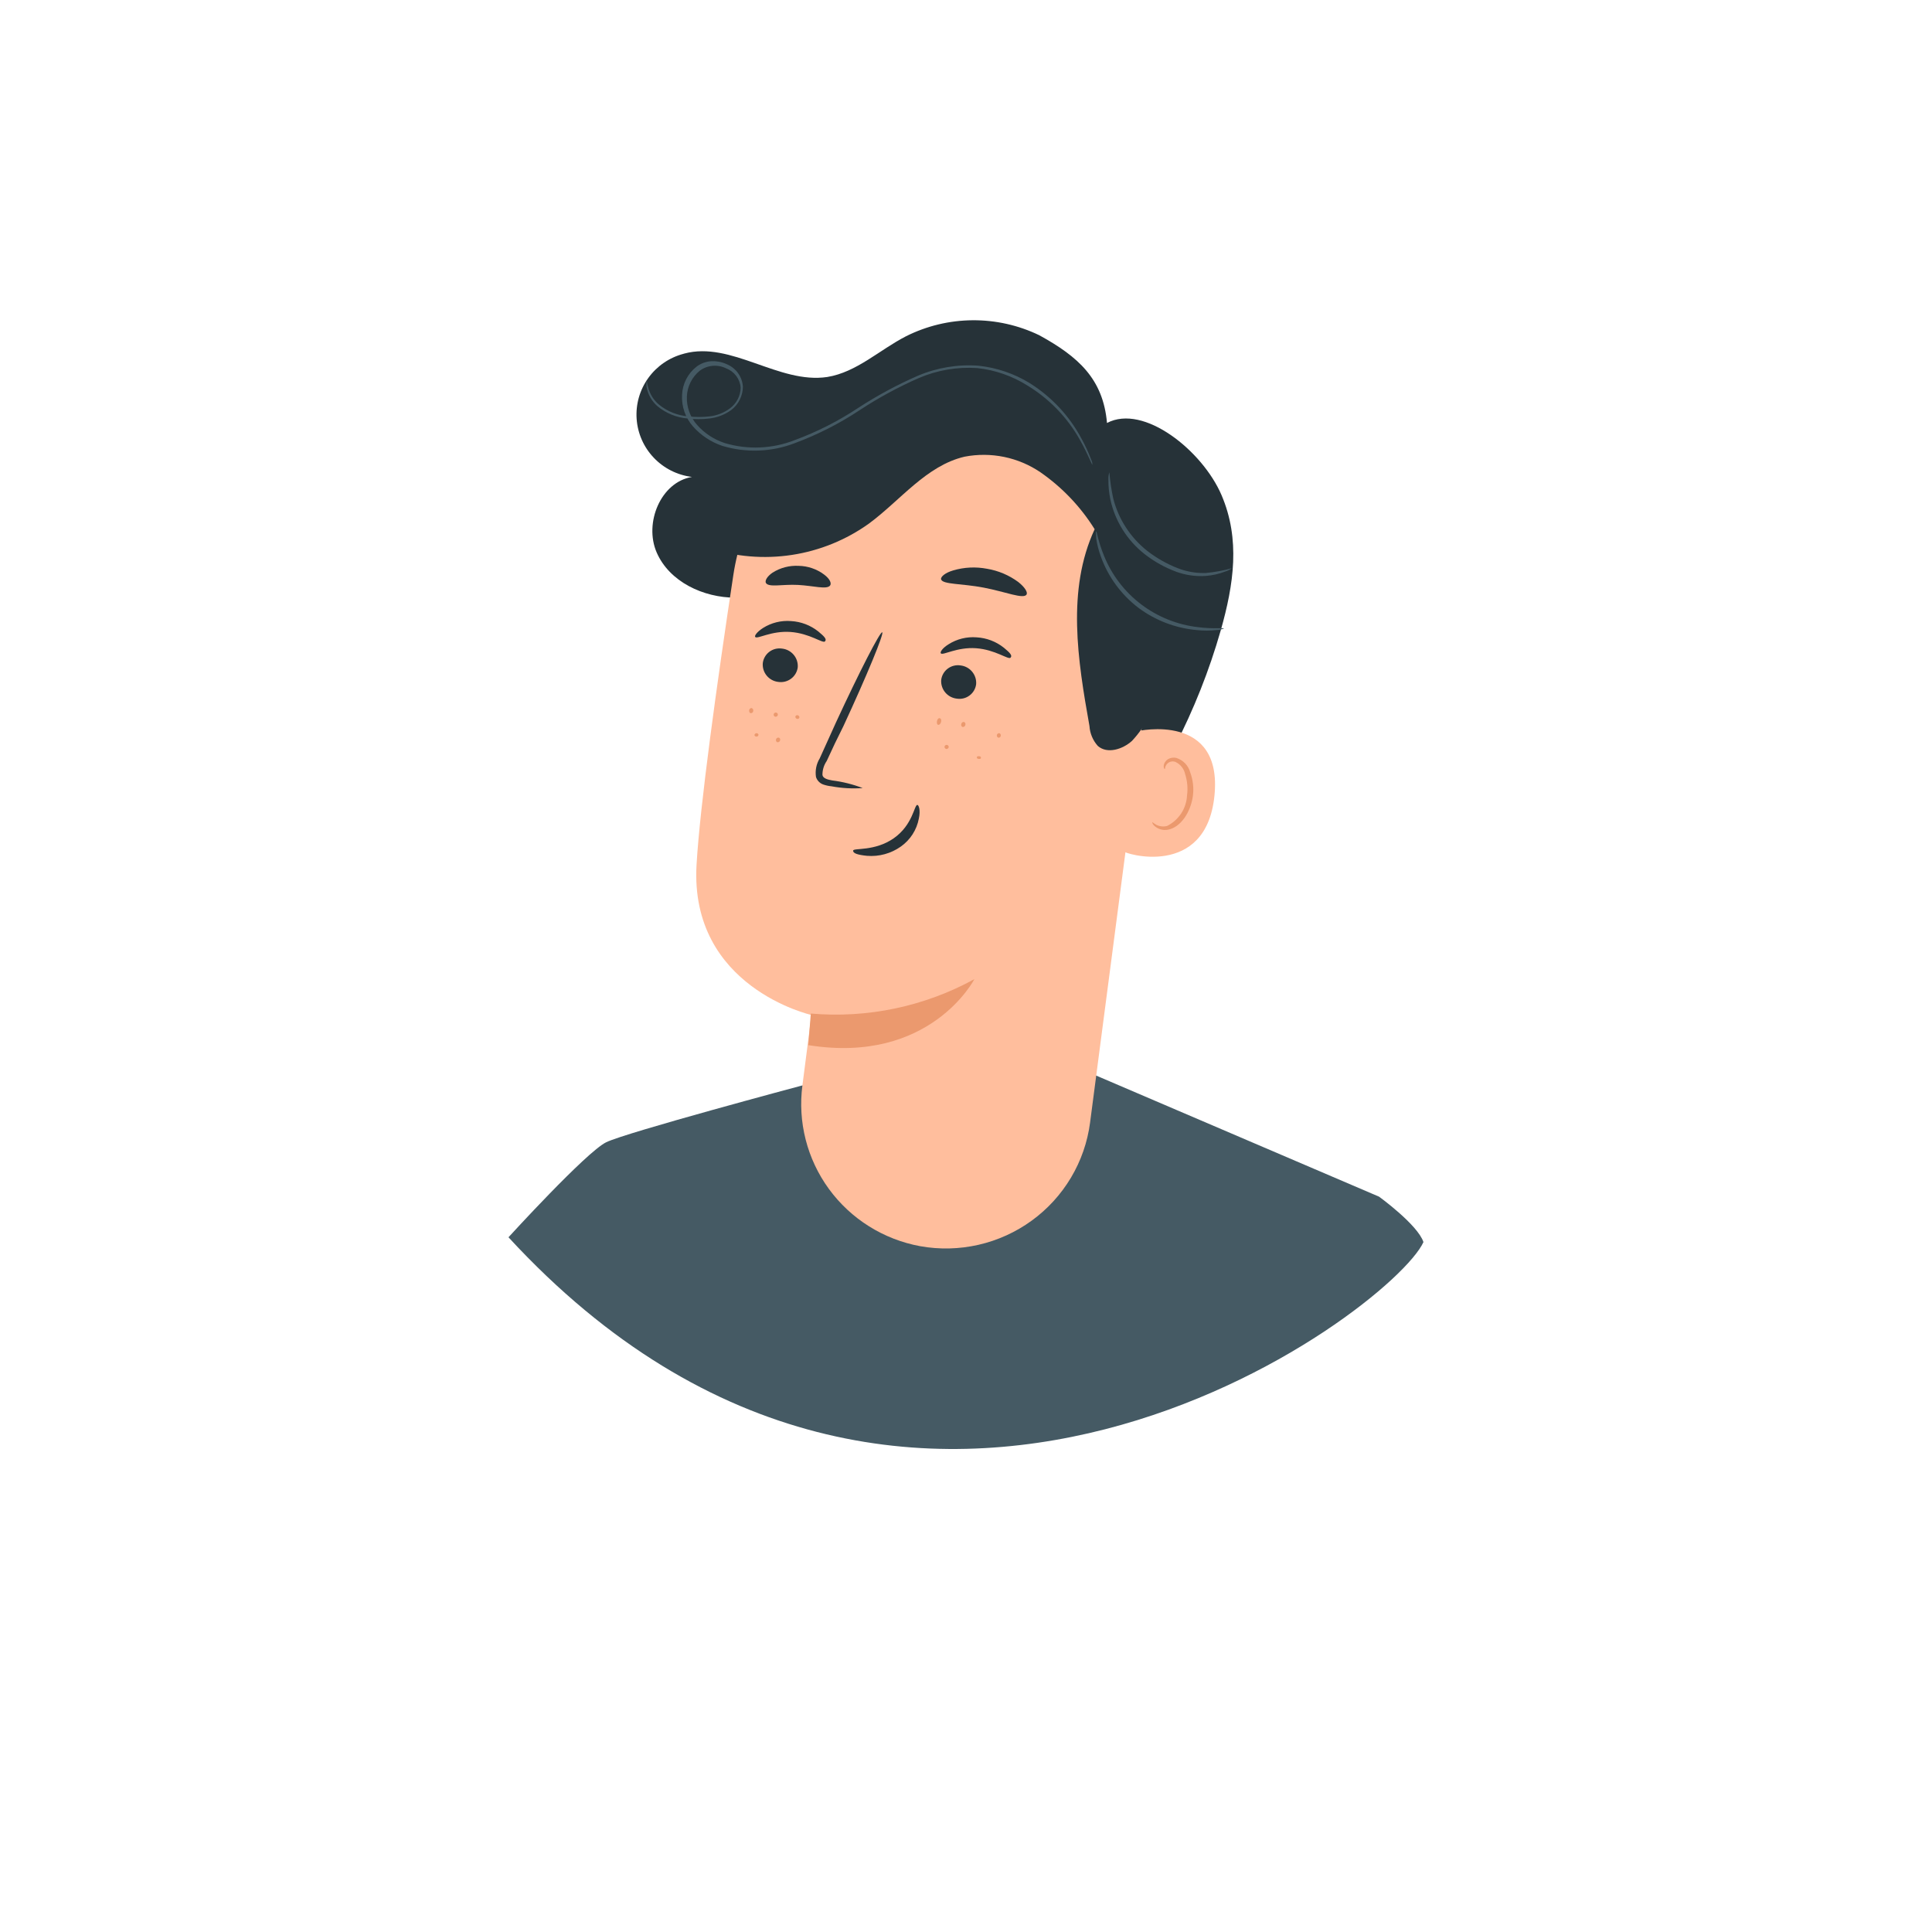 <?xml version="1.0" encoding="UTF-8"?> <svg xmlns="http://www.w3.org/2000/svg" width="160" height="160" viewBox="0 0 160 160" fill="none"> <g filter="url(#filter0_d)"> <ellipse cx="80" cy="69.716" rx="49.717" ry="50" transform="rotate(-90 80 69.716)" fill="white"></ellipse> </g> <path d="M42.11 102.466C42.11 102.466 48.542 95.412 50.199 94.598C51.856 93.784 66.416 89.898 66.416 89.898L89.533 88.541L114.21 99.104C114.21 99.104 117.406 101.42 117.884 102.864C115.299 108.559 75.447 138.631 42.11 102.466Z" fill="#455A64"></path> <path d="M56.661 29.283C60.559 28.227 64.506 31.822 68.511 31.221C70.948 30.824 72.839 28.973 75.031 27.849C76.74 26.991 78.624 26.537 80.537 26.522C82.451 26.507 84.342 26.931 86.064 27.761C89.299 29.535 91.356 31.376 91.677 35.029C94.728 33.421 99.591 37.336 101.16 40.999C102.729 44.662 102.183 48.383 101.092 52.22C99.192 58.848 96.004 65.041 91.707 70.448C91.327 70.923 90.732 71.418 90.186 71.166C89.806 70.981 89.699 70.497 89.65 70.08C89.192 66.524 89.767 62.929 90.196 59.372C90.625 55.816 90.907 52.133 89.884 48.712C88.861 45.292 86.298 42.074 82.789 41.26C80.137 40.802 77.407 41.289 75.08 42.636C72.722 43.848 70.617 45.544 68.356 46.92C66.156 48.438 63.582 49.33 60.91 49.497C58.239 49.497 55.433 48.179 54.38 45.747C53.328 43.315 54.711 39.933 57.304 39.497C56.097 39.349 54.98 38.788 54.145 37.91C53.309 37.033 52.806 35.893 52.723 34.687C52.64 33.481 52.982 32.284 53.69 31.302C54.398 30.319 55.427 29.612 56.602 29.302L56.661 29.283Z" fill="#263238"></path> <path d="M95.488 53.122L90.274 92.979C90.062 94.586 89.525 96.133 88.694 97.527C87.863 98.921 86.756 100.133 85.44 101.089C84.124 102.045 82.627 102.725 81.039 103.088C79.451 103.452 77.805 103.491 76.201 103.203C73.167 102.645 70.465 100.951 68.651 98.47C66.838 95.989 66.052 92.909 66.455 89.868C66.845 86.864 67.167 84.364 67.186 84.054C67.186 84.054 57.109 81.777 57.684 71.631C57.967 66.727 59.36 56.678 60.734 47.608C61.45 42.906 63.918 38.645 67.648 35.67C71.379 32.695 76.099 31.224 80.869 31.55L81.844 31.618C92.379 32.994 97.135 42.666 95.488 53.122Z" fill="#FFBE9D"></path> <path d="M67.147 83.938C71.847 84.346 76.563 83.354 80.694 81.089C80.694 81.089 77.049 88.173 66.942 86.554L67.147 83.938Z" fill="#EB996E"></path> <path d="M63.171 54.914C63.138 55.292 63.256 55.666 63.498 55.958C63.74 56.25 64.088 56.435 64.467 56.475C64.651 56.501 64.839 56.49 65.019 56.444C65.2 56.397 65.369 56.316 65.517 56.204C65.666 56.093 65.791 55.953 65.885 55.793C65.979 55.633 66.04 55.456 66.065 55.273C66.095 54.895 65.976 54.52 65.732 54.229C65.488 53.937 65.139 53.752 64.76 53.713C64.576 53.686 64.388 53.695 64.208 53.741C64.028 53.787 63.858 53.869 63.71 53.981C63.562 54.093 63.438 54.233 63.346 54.393C63.253 54.554 63.194 54.731 63.171 54.914Z" fill="#263238"></path> <path d="M62.547 52.753C62.713 52.957 63.873 52.22 65.471 52.337C67.069 52.453 68.132 53.306 68.317 53.121C68.502 52.937 68.249 52.695 67.771 52.298C67.126 51.782 66.336 51.481 65.51 51.435C64.695 51.37 63.88 51.571 63.19 52.007C62.674 52.337 62.459 52.666 62.547 52.753Z" fill="#263238"></path> <path d="M77.946 56.309C77.918 56.686 78.039 57.058 78.283 57.348C78.527 57.637 78.874 57.821 79.251 57.86C79.436 57.887 79.623 57.878 79.803 57.832C79.984 57.786 80.153 57.704 80.301 57.592C80.449 57.48 80.573 57.34 80.665 57.18C80.758 57.019 80.817 56.842 80.84 56.658C80.868 56.283 80.748 55.913 80.506 55.623C80.265 55.334 79.92 55.15 79.544 55.108C79.359 55.079 79.171 55.088 78.989 55.133C78.808 55.178 78.638 55.26 78.489 55.372C78.339 55.484 78.214 55.625 78.121 55.786C78.028 55.947 77.968 56.125 77.946 56.309Z" fill="#263238"></path> <path d="M77.916 54.11C78.092 54.304 79.252 53.568 80.84 53.684C82.429 53.8 83.501 54.653 83.686 54.469C83.871 54.285 83.618 54.042 83.14 53.645C82.496 53.13 81.705 52.828 80.879 52.782C80.064 52.717 79.25 52.918 78.56 53.354C78.024 53.684 77.838 54.013 77.916 54.11Z" fill="#263238"></path> <path d="M71.445 65.264C70.636 64.953 69.791 64.742 68.931 64.634C68.531 64.566 68.161 64.459 68.112 64.188C68.105 63.774 68.228 63.367 68.463 63.025C68.901 62.056 69.369 61.087 69.856 60.118C71.806 55.912 73.228 52.453 73.063 52.365C72.897 52.278 71.172 55.631 69.233 59.827L67.888 62.802C67.606 63.264 67.495 63.809 67.576 64.343C67.621 64.489 67.7 64.622 67.807 64.731C67.914 64.841 68.045 64.923 68.19 64.973C68.407 65.047 68.633 65.096 68.862 65.118C69.713 65.277 70.581 65.326 71.445 65.264Z" fill="#263238"></path> <path d="M75.967 66.659C75.714 66.659 75.597 68.316 74.018 69.421C72.439 70.526 70.685 70.206 70.656 70.439C70.626 70.671 71.036 70.797 71.796 70.875C72.793 70.958 73.788 70.686 74.603 70.109C75.383 69.559 75.918 68.728 76.094 67.793C76.25 67.086 76.084 66.659 75.967 66.659Z" fill="#263238"></path> <path d="M77.936 47.976C78.063 48.412 79.641 48.315 81.464 48.664C83.286 49.013 84.739 49.633 85.011 49.245C85.128 49.071 84.904 48.654 84.329 48.199C83.567 47.636 82.682 47.261 81.747 47.104C80.814 46.924 79.851 46.97 78.94 47.239C78.267 47.433 77.887 47.772 77.936 47.976Z" fill="#263238"></path> <path d="M63.434 48.286C63.687 48.664 64.789 48.373 66.085 48.441C67.381 48.509 68.463 48.848 68.746 48.489C68.872 48.315 68.746 47.956 68.258 47.588C67.649 47.129 66.908 46.874 66.143 46.861C65.381 46.82 64.624 47.017 63.98 47.423C63.502 47.753 63.327 48.111 63.434 48.286Z" fill="#263238"></path> <path d="M94.133 60.573C94.319 60.505 101.277 58.994 100.575 65.903C99.874 72.812 93.042 70.69 93.052 70.496C93.061 70.303 94.133 60.573 94.133 60.573Z" fill="#FFBE9D"></path> <path d="M95.439 68.084C95.439 68.084 95.547 68.181 95.742 68.297C96.02 68.443 96.343 68.481 96.648 68.404C97.125 68.166 97.53 67.807 97.822 67.363C98.113 66.918 98.279 66.404 98.305 65.874C98.384 65.282 98.331 64.68 98.149 64.111C98.103 63.889 98.005 63.681 97.862 63.504C97.72 63.327 97.538 63.187 97.33 63.093C97.194 63.045 97.045 63.045 96.908 63.092C96.772 63.14 96.656 63.233 96.58 63.355C96.463 63.539 96.492 63.684 96.463 63.694C96.433 63.704 96.317 63.558 96.404 63.277C96.465 63.111 96.578 62.968 96.726 62.87C96.933 62.753 97.175 62.715 97.408 62.764C97.688 62.85 97.942 63.005 98.144 63.215C98.347 63.425 98.493 63.684 98.568 63.965C98.798 64.584 98.875 65.249 98.792 65.903C98.607 67.289 97.759 68.53 96.716 68.714C96.525 68.749 96.329 68.741 96.142 68.691C95.955 68.64 95.781 68.549 95.634 68.423C95.43 68.258 95.41 68.094 95.439 68.084Z" fill="#EB996E"></path> <path d="M58.688 45.379C60.905 46.111 63.266 46.309 65.575 45.957C67.884 45.605 70.077 44.713 71.971 43.354C74.593 41.416 76.718 38.557 79.885 37.82C80.965 37.612 82.076 37.619 83.153 37.84C84.23 38.061 85.253 38.493 86.161 39.109C87.966 40.362 89.495 41.968 90.654 43.828C88.325 48.848 89.251 54.682 90.225 60.128C90.263 60.739 90.507 61.319 90.917 61.776C91.697 62.464 92.974 62.056 93.744 61.359C94.889 60.138 95.654 58.613 95.946 56.969C96.931 53.306 97.173 49.485 96.658 45.728C96.129 41.956 94.499 38.422 91.97 35.562C88.673 32.089 84.147 30.024 79.349 29.806C74.562 29.616 69.838 30.935 65.851 33.576C63.952 34.71 62.364 36.295 61.231 38.189" fill="#263238"></path> <path d="M53.561 31.521C53.523 31.719 53.523 31.923 53.561 32.122C53.682 32.702 53.986 33.228 54.429 33.624C55.147 34.225 56.036 34.588 56.972 34.661C57.552 34.729 58.138 34.729 58.717 34.661C59.378 34.591 60.01 34.35 60.549 33.963C60.849 33.735 61.093 33.442 61.261 33.106C61.43 32.77 61.52 32.4 61.524 32.025C61.498 31.618 61.358 31.226 61.118 30.895C60.878 30.564 60.549 30.308 60.169 30.155C59.779 29.976 59.351 29.893 58.922 29.912C58.477 29.937 58.05 30.092 57.694 30.358C57.332 30.639 57.036 30.996 56.827 31.402C56.618 31.809 56.502 32.257 56.485 32.713C56.434 33.671 56.763 34.61 57.401 35.329C58.056 36.064 58.893 36.615 59.828 36.928C61.799 37.52 63.913 37.438 65.831 36.696C67.721 35.993 69.523 35.076 71.201 33.963C72.748 32.947 74.378 32.062 76.074 31.317C77.608 30.654 79.279 30.369 80.947 30.484C82.42 30.646 83.837 31.14 85.089 31.928C86.899 33.028 88.393 34.573 89.426 36.415C89.796 37.064 90.04 37.597 90.206 37.956C90.371 38.314 90.45 38.498 90.459 38.498C90.469 38.498 90.459 38.45 90.459 38.353C90.459 38.256 90.381 38.111 90.313 37.926C90.103 37.388 89.859 36.864 89.582 36.357C88.576 34.457 87.084 32.856 85.255 31.715C83.981 30.938 82.55 30.452 81.064 30.29C79.35 30.157 77.628 30.437 76.045 31.104C74.327 31.852 72.675 32.741 71.104 33.76C69.449 34.862 67.67 35.766 65.802 36.453C63.96 37.173 61.929 37.259 60.033 36.696C59.149 36.41 58.358 35.895 57.742 35.203C57.154 34.551 56.846 33.695 56.885 32.819C56.903 32.411 57.008 32.01 57.193 31.645C57.378 31.279 57.638 30.956 57.957 30.697C58.266 30.47 58.633 30.331 59.016 30.297C59.4 30.263 59.785 30.334 60.13 30.503C60.465 30.629 60.757 30.847 60.971 31.132C61.185 31.417 61.313 31.757 61.339 32.112C61.331 32.445 61.247 32.771 61.093 33.067C60.94 33.362 60.72 33.619 60.452 33.818C59.954 34.188 59.365 34.419 58.746 34.486C58.186 34.549 57.62 34.549 57.06 34.486C56.154 34.427 55.288 34.089 54.585 33.517C54.146 33.153 53.832 32.662 53.688 32.112C53.561 31.734 53.591 31.521 53.561 31.521Z" fill="#455A64"></path> <path d="M102.018 47.055C101.311 47.254 100.586 47.387 99.854 47.453C99.062 47.478 98.273 47.343 97.535 47.055C96.628 46.701 95.778 46.218 95.011 45.621C93.618 44.521 92.628 42.995 92.194 41.28C92.038 40.564 91.931 39.839 91.872 39.109C91.812 39.3 91.786 39.5 91.794 39.7C91.786 40.25 91.839 40.799 91.95 41.338C92.334 43.14 93.341 44.752 94.796 45.892C95.592 46.513 96.479 47.007 97.428 47.356C98.207 47.637 99.037 47.752 99.864 47.695C100.419 47.653 100.964 47.528 101.482 47.327C101.675 47.269 101.857 47.177 102.018 47.055Z" fill="#455A64"></path> <path d="M101.365 52.046C101.365 51.978 100.536 52.104 99.231 51.94C97.517 51.746 95.887 51.095 94.515 50.056C93.142 49.017 92.078 47.629 91.434 46.038C90.937 44.827 90.839 44.003 90.781 44.013C90.722 44.023 90.781 44.226 90.781 44.594C90.862 45.117 90.996 45.629 91.18 46.125C91.784 47.787 92.853 49.243 94.26 50.321C95.676 51.385 97.365 52.029 99.133 52.182C99.661 52.238 100.194 52.238 100.722 52.182C100.943 52.182 101.162 52.136 101.365 52.046Z" fill="#455A64"></path> <path d="M82.662 61.087C82.686 61.093 82.71 61.094 82.733 61.09C82.756 61.087 82.779 61.078 82.799 61.065C82.819 61.053 82.836 61.036 82.85 61.017C82.863 60.997 82.872 60.975 82.877 60.952C82.892 60.906 82.889 60.855 82.867 60.812C82.845 60.768 82.806 60.735 82.76 60.719C82.715 60.716 82.67 60.729 82.633 60.755C82.596 60.781 82.57 60.82 82.558 60.863C82.546 60.907 82.55 60.953 82.57 60.994C82.589 61.035 82.621 61.068 82.662 61.087Z" fill="#EB996E"></path> <path d="M79.719 60.206C79.771 60.212 79.822 60.198 79.864 60.167C79.906 60.137 79.934 60.092 79.944 60.041C79.963 59.993 79.962 59.94 79.942 59.893C79.922 59.846 79.884 59.809 79.836 59.789C79.811 59.785 79.784 59.786 79.759 59.792C79.734 59.798 79.71 59.809 79.689 59.825C79.668 59.84 79.651 59.859 79.638 59.882C79.624 59.904 79.616 59.928 79.612 59.954C79.601 59.977 79.595 60.003 79.595 60.028C79.594 60.054 79.599 60.08 79.609 60.103C79.62 60.127 79.635 60.149 79.653 60.166C79.672 60.184 79.695 60.197 79.719 60.206Z" fill="#EB996E"></path> <path d="M77.712 60.031C77.799 60.031 77.897 59.944 77.936 59.789C77.975 59.634 77.936 59.498 77.819 59.479C77.702 59.459 77.624 59.576 77.595 59.731C77.566 59.886 77.614 60.031 77.712 60.031Z" fill="#EB996E"></path> <path d="M81.064 62.851C81.162 62.851 81.24 62.851 81.24 62.754C81.24 62.657 81.171 62.638 81.084 62.628C80.996 62.618 80.899 62.628 80.899 62.725C80.899 62.822 80.967 62.841 81.064 62.851Z" fill="#EB996E"></path> <path d="M78.365 62.027C78.389 62.03 78.414 62.028 78.437 62.021C78.461 62.014 78.483 62.003 78.502 61.987C78.521 61.972 78.536 61.953 78.548 61.932C78.56 61.91 78.567 61.887 78.569 61.862C78.569 61.816 78.551 61.772 78.518 61.739C78.485 61.706 78.44 61.688 78.394 61.688C78.347 61.688 78.303 61.706 78.27 61.739C78.237 61.772 78.219 61.816 78.219 61.862C78.222 61.902 78.238 61.939 78.264 61.969C78.29 61.998 78.326 62.019 78.365 62.027Z" fill="#EB996E"></path> <path d="M64.194 59.353C64.219 59.358 64.244 59.359 64.269 59.355C64.293 59.351 64.317 59.341 64.338 59.328C64.359 59.314 64.376 59.297 64.39 59.276C64.404 59.255 64.414 59.232 64.418 59.208C64.423 59.174 64.417 59.141 64.403 59.111C64.388 59.081 64.366 59.055 64.337 59.038C64.309 59.02 64.276 59.011 64.243 59.011C64.209 59.012 64.177 59.021 64.148 59.04C64.121 59.058 64.098 59.084 64.085 59.114C64.071 59.144 64.066 59.178 64.071 59.211C64.076 59.244 64.09 59.275 64.112 59.3C64.133 59.325 64.162 59.343 64.194 59.353Z" fill="#EB996E"></path> <path d="M62.167 59.062C62.194 59.065 62.22 59.062 62.245 59.054C62.271 59.046 62.294 59.033 62.314 59.016C62.334 58.999 62.351 58.978 62.362 58.954C62.374 58.93 62.38 58.904 62.382 58.878C62.392 58.828 62.383 58.776 62.358 58.732C62.333 58.687 62.293 58.653 62.245 58.636C62.194 58.636 62.145 58.654 62.107 58.688C62.069 58.722 62.045 58.769 62.041 58.82C62.021 58.907 62.08 59.062 62.167 59.062Z" fill="#EB996E"></path> <path d="M65.997 59.527C66.017 59.535 66.038 59.538 66.059 59.538C66.08 59.537 66.101 59.532 66.12 59.523C66.14 59.514 66.157 59.501 66.171 59.485C66.185 59.469 66.195 59.45 66.202 59.43C66.208 59.388 66.199 59.345 66.175 59.31C66.152 59.274 66.116 59.248 66.075 59.236C66.055 59.229 66.034 59.225 66.013 59.226C65.992 59.227 65.971 59.232 65.952 59.241C65.933 59.25 65.915 59.263 65.901 59.279C65.888 59.295 65.877 59.313 65.87 59.333C65.862 59.376 65.87 59.42 65.894 59.456C65.918 59.492 65.955 59.518 65.997 59.527Z" fill="#EB996E"></path> <path d="M64.341 61.455C64.363 61.465 64.387 61.47 64.411 61.47C64.436 61.471 64.46 61.466 64.483 61.457C64.505 61.448 64.526 61.435 64.543 61.418C64.561 61.401 64.575 61.381 64.584 61.358C64.598 61.338 64.608 61.314 64.613 61.29C64.618 61.265 64.617 61.239 64.612 61.215C64.606 61.191 64.596 61.167 64.581 61.147C64.566 61.127 64.547 61.11 64.526 61.097C64.48 61.08 64.43 61.08 64.385 61.098C64.34 61.116 64.303 61.15 64.282 61.194C64.258 61.237 64.251 61.287 64.262 61.335C64.272 61.383 64.3 61.426 64.341 61.455Z" fill="#EB996E"></path> <path d="M62.674 61.001C62.695 60.998 62.716 60.992 62.735 60.981C62.754 60.97 62.77 60.956 62.783 60.938C62.796 60.921 62.805 60.901 62.809 60.88C62.814 60.859 62.814 60.837 62.81 60.816C62.793 60.782 62.764 60.755 62.73 60.738C62.695 60.722 62.656 60.717 62.618 60.725C62.581 60.733 62.547 60.752 62.522 60.781C62.496 60.81 62.481 60.846 62.479 60.884C62.49 60.925 62.517 60.959 62.553 60.981C62.589 61.002 62.633 61.01 62.674 61.001Z" fill="#EB996E"></path> <defs> <filter id="filter0_d" x="0" y="0" width="160" height="159.433" filterUnits="userSpaceOnUse" color-interpolation-filters="sRGB"> <feFlood flood-opacity="0" result="BackgroundImageFix"></feFlood> <feColorMatrix in="SourceAlpha" type="matrix" values="0 0 0 0 0 0 0 0 0 0 0 0 0 0 0 0 0 0 127 0"></feColorMatrix> <feOffset dy="10"></feOffset> <feGaussianBlur stdDeviation="15"></feGaussianBlur> <feColorMatrix type="matrix" values="0 0 0 0 0.878 0 0 0 0 0.878 0 0 0 0 0.878 0 0 0 1 0"></feColorMatrix> <feBlend mode="normal" in2="BackgroundImageFix" result="effect1_dropShadow"></feBlend> <feBlend mode="normal" in="SourceGraphic" in2="effect1_dropShadow" result="shape"></feBlend> </filter> </defs> </svg> 